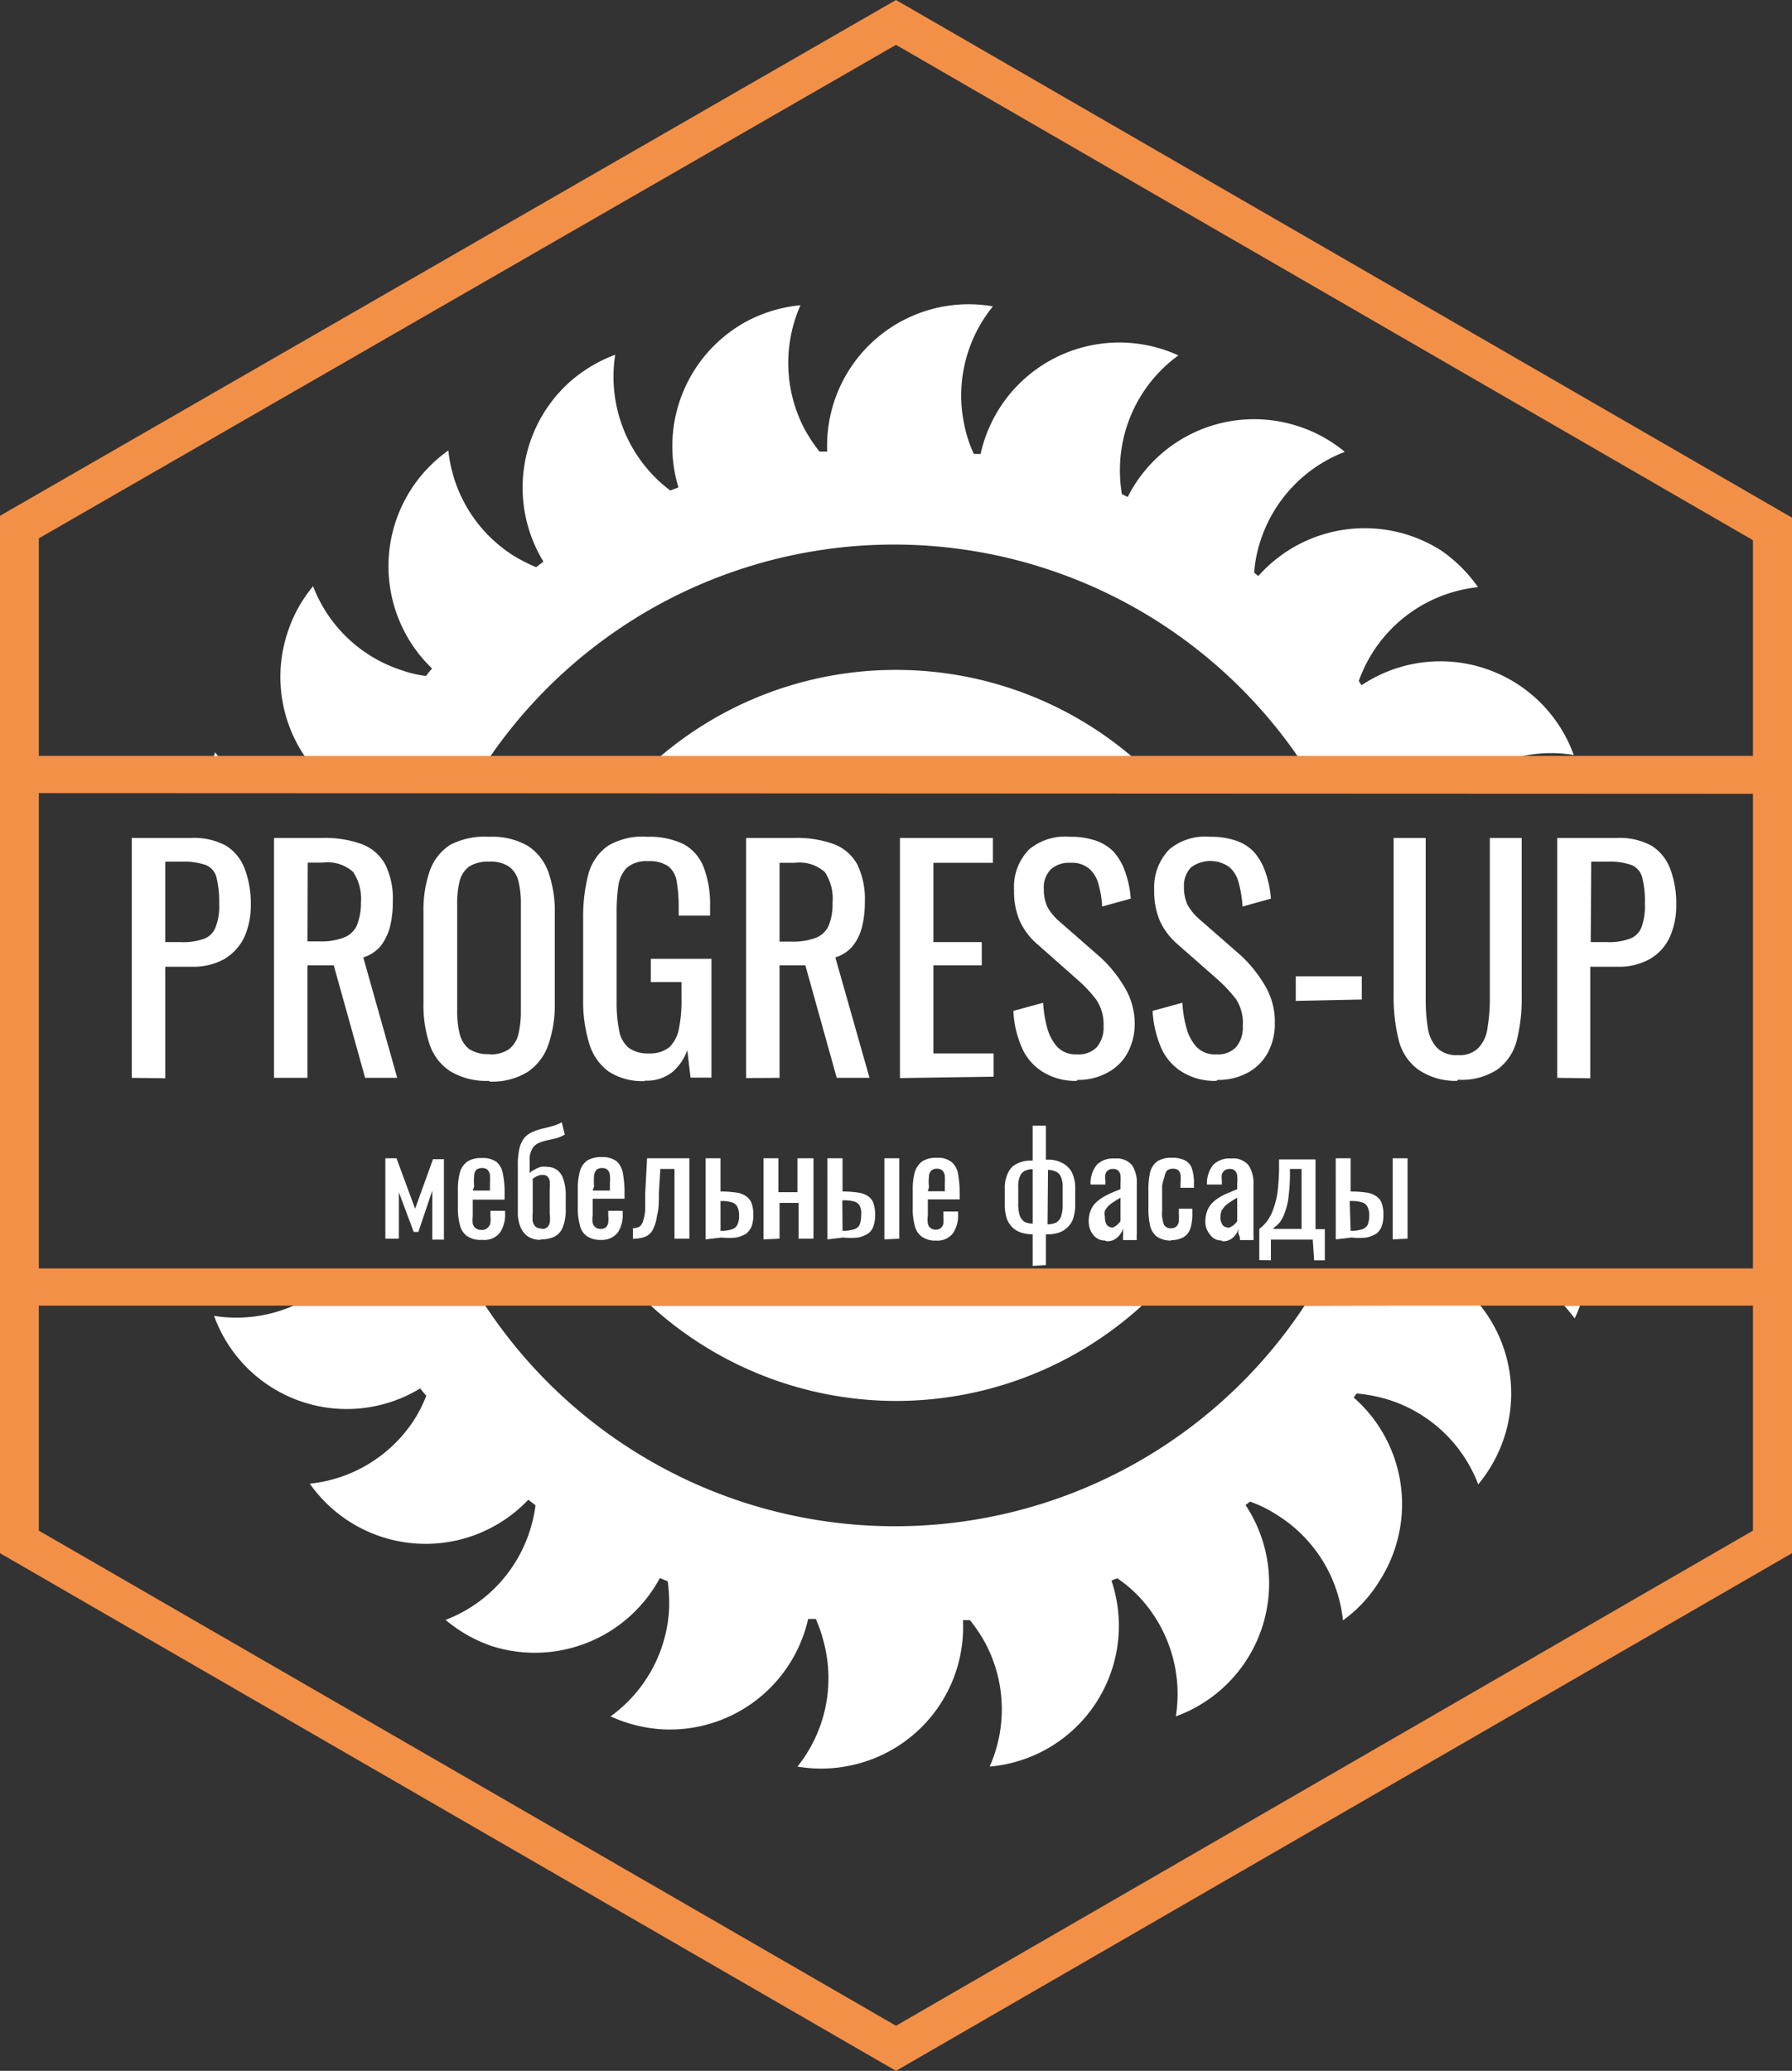 <?xml version="1.0" encoding="UTF-8"?> <svg xmlns="http://www.w3.org/2000/svg" id="Слой_1" data-name="Слой 1" viewBox="0 0 77.1 89.09"><rect x="0" y="0" width="77.1" height="89.09" fill="#333333" stroke="none"/><defs><style>.cls-1{fill:#fff;}.cls-1,.cls-2{fill-rule:evenodd;}.cls-2{fill:#f39048;}</style></defs><path class="cls-1" d="M9.5,32.68l-.25-.32c0,.1-.09.21-.13.32Zm0,0"></path><path class="cls-1" d="M21,32.68a21.11,21.11,0,0,1,34.93,0h9a6,6,0,0,1,2.78-.2,6.1,6.1,0,0,0-9.13-3l-.12-.18a6.28,6.28,0,0,1,.61-1.25,6.13,6.13,0,0,1,4.52-2.79A6.27,6.27,0,0,0,62,23.68a6.12,6.12,0,0,0-7.86,1.1l-.18-.14a5.67,5.67,0,0,1,.26-1.34,6.11,6.11,0,0,1,3.64-3.86,6,6,0,0,0-2.06-1.12,6.09,6.09,0,0,0-7.28,3.06l-.25-.12a6.18,6.18,0,0,1-.08-1.3,6.09,6.09,0,0,1,2.51-4.67,6.11,6.11,0,0,0-8.51,4.24l-.29,0a5.46,5.46,0,0,1-.4-1.2,6.07,6.07,0,0,1,1.22-5.15,6.09,6.09,0,0,0-7.13,6.25l-.33,0a7,7,0,0,1-.66-1,6.13,6.13,0,0,1-.16-5.3,6.24,6.24,0,0,0-2.25.66,6.11,6.11,0,0,0-3,7.18l-.35.13a5.58,5.58,0,0,1-.85-.77,6.12,6.12,0,0,1-1.52-5.07,6.27,6.27,0,0,0-2,1.21,6.11,6.11,0,0,0-1.09,7.69l-.31.24a6.63,6.63,0,0,1-1-.51,6.1,6.1,0,0,1-2.78-4.51,6.1,6.1,0,0,0-.7,9.38,4,4,0,0,0-.26.32,4.73,4.73,0,0,1-1-.23,6.09,6.09,0,0,1-3.86-3.63,6,6,0,0,0-1.12,2.06,6.08,6.08,0,0,0,.87,5.41Zm0,0"></path><path class="cls-1" d="M67.3,56.17c.16.18.31.36.45.55a5.31,5.31,0,0,0,.23-.55Zm0,0"></path><path class="cls-1" d="M56.13,56.17a21.11,21.11,0,0,1-35.25,0H12.63a6.1,6.1,0,0,1-3.42.44,6.07,6.07,0,0,0,8.87,3.12c.08.11.17.21.26.32a6.17,6.17,0,0,1-.5,1,6.1,6.1,0,0,1-4.51,2.78,6.09,6.09,0,0,0,9.4.69l.31.24a6,6,0,0,1-.24,1.08,6.08,6.08,0,0,1-3.63,3.85,6.2,6.2,0,0,0,2,1.13,6.11,6.11,0,0,0,7.22-2.93l.34.14a7.32,7.32,0,0,1,.06,1.15,6.09,6.09,0,0,1-2.52,4.66,6.22,6.22,0,0,0,2.28.56,6.1,6.1,0,0,0,6.22-4.75l.33,0a6.46,6.46,0,0,1,.38,1.15A6.08,6.08,0,0,1,34.31,76a6,6,0,0,0,2.34-.06,6.08,6.08,0,0,0,4.78-6.24l.3,0a6.49,6.49,0,0,1,.7,1.06A6.07,6.07,0,0,1,42.58,76a6.08,6.08,0,0,0,5.24-8l.25-.1a5.65,5.65,0,0,1,1,.86,6.12,6.12,0,0,1,1.52,5.08,6.09,6.09,0,0,0,3-9.09l.19-.15a5.57,5.57,0,0,1,1.22.61,6.08,6.08,0,0,1,2.78,4.5A5.81,5.81,0,0,0,59.36,68a6.1,6.1,0,0,0-1.12-7.88l.13-.17a6.73,6.73,0,0,1,1.38.27,6.09,6.09,0,0,1,3.85,3.64,6.15,6.15,0,0,0,1.13-2.06,6.07,6.07,0,0,0-1.05-5.65Zm0,0"></path><path class="cls-1" d="M38.55,28.82a15.63,15.63,0,0,0-10.3,3.86h20.6a15.65,15.65,0,0,0-10.3-3.86Zm0,0"></path><path class="cls-1" d="M38.55,60.27a15.69,15.69,0,0,0,10.58-4.1H28a15.67,15.67,0,0,0,10.58,4.1Zm0,0"></path><path class="cls-2" d="M38.55,87.15,1.67,65.85V56.17H75.42v9.68Zm36.87-53V54.57H1.67V34.12ZM38.55,1.93,75.42,23.24v9.28H1.67V23.16Zm0-1.93L0,22.19V66.82L38.55,89.09,77.1,66.82V22.27Zm0,0"></path><path class="cls-1" d="M5.67,46.37V36.05H8.23a2.89,2.89,0,0,1,1.49.33,2,2,0,0,1,.81,1,4.17,4.17,0,0,1,.26,1.54,3.3,3.3,0,0,1-.29,1.42,2.22,2.22,0,0,1-.85.92,2.74,2.74,0,0,1-1.4.33H7.11v4.8Zm1.44-5.84h.66a2.67,2.67,0,0,0,1-.14.83.83,0,0,0,.5-.49,2.37,2.37,0,0,0,.16-1,4.59,4.59,0,0,0-.11-1.13.79.79,0,0,0-.45-.55,2.86,2.86,0,0,0-1.07-.15H7.11Zm4.68,5.84V36.05h2.08a4.64,4.64,0,0,1,1.71.27,1.92,1.92,0,0,1,1,.88,3.3,3.3,0,0,1,.32,1.59,4.46,4.46,0,0,1-.12,1.08,2.35,2.35,0,0,1-.41.84,1.64,1.64,0,0,1-.74.48l1.46,5.18H15.71l-1.35-4.84H13.23v4.84Zm1.44-5.87h.55a2.69,2.69,0,0,0,1-.16,1,1,0,0,0,.57-.52,2.57,2.57,0,0,0,.18-1,2.06,2.06,0,0,0-.34-1.31,1.65,1.65,0,0,0-1.31-.4h-.64Zm7.82,6a3,3,0,0,1-1.67-.41,2.22,2.22,0,0,1-.9-1.17,5.3,5.3,0,0,1-.26-1.78V39.22a5.07,5.07,0,0,1,.27-1.75,2.19,2.19,0,0,1,.89-1.13A3.23,3.23,0,0,1,21.05,36a3.07,3.07,0,0,1,1.66.39,2.25,2.25,0,0,1,.88,1.12,5.06,5.06,0,0,1,.28,1.75v3.93a5.2,5.2,0,0,1-.28,1.76,2.31,2.31,0,0,1-.88,1.16,2.89,2.89,0,0,1-1.66.42Zm0-1.14a1.38,1.38,0,0,0,.86-.23,1.17,1.17,0,0,0,.4-.67,4.17,4.17,0,0,0,.1-1V38.93a4,4,0,0,0-.1-1,1.09,1.09,0,0,0-.4-.64,1.38,1.38,0,0,0-.86-.22,1.47,1.47,0,0,0-.88.22,1.14,1.14,0,0,0-.4.64,4,4,0,0,0-.1,1v4.52a4.17,4.17,0,0,0,.1,1,1.23,1.23,0,0,0,.4.67,1.46,1.46,0,0,0,.88.23Zm6.69,1.15a2.66,2.66,0,0,1-1.55-.41,2.29,2.29,0,0,1-.84-1.21,6.18,6.18,0,0,1-.26-1.9V39.53a7.21,7.21,0,0,1,.23-1.94,2.16,2.16,0,0,1,.85-1.21A2.91,2.91,0,0,1,27.86,36a3.35,3.35,0,0,1,1.56.32,1.93,1.93,0,0,1,.86,1A4.48,4.48,0,0,1,30.55,39v.39H29.2V39a6.31,6.31,0,0,0-.09-1.1,1,1,0,0,0-.37-.64,1.41,1.41,0,0,0-.86-.21,1.27,1.27,0,0,0-.92.29,1.42,1.42,0,0,0-.36.8,7.74,7.74,0,0,0-.07,1.14v3.82a6.05,6.05,0,0,0,.11,1.24,1.25,1.25,0,0,0,.41.74,1.41,1.41,0,0,0,.87.24,1.35,1.35,0,0,0,.87-.26,1.49,1.49,0,0,0,.42-.8,6,6,0,0,0,.11-1.3v-.71H28v-1h2.61v5.11h-.9l-.14-1.18a2.22,2.22,0,0,1-.64.94,1.78,1.78,0,0,1-1.2.37Zm4.36-.13V36.05h2.08a4.64,4.64,0,0,1,1.71.27,1.92,1.92,0,0,1,1,.88,3.43,3.43,0,0,1,.32,1.59,4.46,4.46,0,0,1-.12,1.08,2.2,2.2,0,0,1-.41.84,1.59,1.59,0,0,1-.74.48l1.47,5.18H36l-1.35-4.84H33.54v4.84Zm1.44-5.87h.55a2.79,2.79,0,0,0,1-.16,1,1,0,0,0,.56-.52,2.43,2.43,0,0,0,.17-1,2.06,2.06,0,0,0-.33-1.31,1.64,1.64,0,0,0-1.31-.4h-.64Zm5.18,5.87V36.05h4v1.07H40.16v3.41h2.08v1H40.16v3.79h2.59v1Zm7.62.12a2.63,2.63,0,0,1-1.48-.39,2.31,2.31,0,0,1-.9-1.05,4.42,4.42,0,0,1-.36-1.57l1.28-.35a5.21,5.21,0,0,0,.17,1.06,2,2,0,0,0,.44.84,1.09,1.09,0,0,0,.85.32,1.08,1.08,0,0,0,.85-.31,1.3,1.3,0,0,0,.29-.9A1.89,1.89,0,0,0,47.16,43a5.78,5.78,0,0,0-.81-.86l-1.73-1.53a2.92,2.92,0,0,1-.75-1,3.19,3.19,0,0,1-.24-1.31,2.3,2.3,0,0,1,.65-1.76A2.42,2.42,0,0,1,46.05,36a3.23,3.23,0,0,1,1.08.16,1.94,1.94,0,0,1,.78.48,2.55,2.55,0,0,1,.49.84,4.38,4.38,0,0,1,.25,1.18L47.42,39a4.31,4.31,0,0,0-.15-.93,1.32,1.32,0,0,0-.4-.69,1.14,1.14,0,0,0-.82-.26,1.17,1.17,0,0,0-.84.28,1.11,1.11,0,0,0-.3.85,1.77,1.77,0,0,0,.16.78,2.34,2.34,0,0,0,.52.62l1.75,1.53a5.59,5.59,0,0,1,1,1.22A3.06,3.06,0,0,1,48.82,44a2.63,2.63,0,0,1-.32,1.32,2.1,2.1,0,0,1-.88.84,2.63,2.63,0,0,1-1.28.3Zm6,0a2.66,2.66,0,0,1-1.49-.39,2.31,2.31,0,0,1-.9-1.05,4.64,4.64,0,0,1-.36-1.57l1.28-.35a5.21,5.21,0,0,0,.17,1.06,2,2,0,0,0,.44.84,1.1,1.1,0,0,0,.86.32,1.07,1.07,0,0,0,.84-.31,1.3,1.3,0,0,0,.29-.9A1.89,1.89,0,0,0,53.19,43a6.23,6.23,0,0,0-.8-.86l-1.74-1.53a2.92,2.92,0,0,1-.75-1,3.19,3.19,0,0,1-.24-1.31,2.34,2.34,0,0,1,.65-1.76A2.42,2.42,0,0,1,52.08,36a3.23,3.23,0,0,1,1.08.16,1.94,1.94,0,0,1,.78.48,2.55,2.55,0,0,1,.49.84,4.38,4.38,0,0,1,.25,1.18L53.46,39A5,5,0,0,0,53.3,38a1.32,1.32,0,0,0-.4-.69,1.4,1.4,0,0,0-1.65,0,1.12,1.12,0,0,0-.31.85,1.77,1.77,0,0,0,.16.78,2.34,2.34,0,0,0,.52.62l1.75,1.53a5.59,5.59,0,0,1,1,1.22A3.06,3.06,0,0,1,54.85,44a2.63,2.63,0,0,1-.32,1.32,2.13,2.13,0,0,1-.87.84,2.66,2.66,0,0,1-1.28.3Zm3.41-3.44V42h2.84v1Zm6.94,3.44A2.82,2.82,0,0,1,61,46a2.23,2.23,0,0,1-.82-1.25,7.63,7.63,0,0,1-.22-1.9V36.05h1.38V43a7.55,7.55,0,0,0,.09,1.21,1.6,1.6,0,0,0,.39.86,1.15,1.15,0,0,0,.9.32,1.12,1.12,0,0,0,.9-.32,1.52,1.52,0,0,0,.38-.86A7.55,7.55,0,0,0,64.1,43V36.05h1.37v6.84a7.19,7.19,0,0,1-.22,1.9A2.22,2.22,0,0,1,64.44,46a2.77,2.77,0,0,1-1.71.45ZM67,46.37V36.05h2.57a2.87,2.87,0,0,1,1.48.33,2,2,0,0,1,.81,1,4.17,4.17,0,0,1,.26,1.54,3.3,3.3,0,0,1-.29,1.42,2.1,2.1,0,0,1-.85.92,2.71,2.71,0,0,1-1.4.33H68.42v4.8Zm1.44-5.84h.67a2.61,2.61,0,0,0,1-.14.85.85,0,0,0,.51-.49,2.57,2.57,0,0,0,.15-1,4.15,4.15,0,0,0-.11-1.13.79.79,0,0,0-.45-.55,2.79,2.79,0,0,0-1.07-.15h-.68Zm0,0"></path><path class="cls-1" d="M16.58,53.29l0-3.46h.48L17.86,52l.77-2.13h.47l0,3.46H18.6V51.22L18,53h-.2l-.64-1.71v2Zm4.15.05a1,1,0,0,1-.63-.16.8.8,0,0,1-.31-.47A2.65,2.65,0,0,1,19.7,52v-.8a2.8,2.8,0,0,1,.09-.77.86.86,0,0,1,.32-.46,1.09,1.09,0,0,1,.62-.15,1,1,0,0,1,.65.18.89.89,0,0,1,.26.52,3.75,3.75,0,0,1,.07.81v.28H20.34v.7a1.51,1.51,0,0,0,0,.34.34.34,0,0,0,.13.19.32.32,0,0,0,.22.07A.34.34,0,0,0,21,52.8a.32.32,0,0,0,.1-.2,1.32,1.32,0,0,0,0-.3v-.21h.63v.13a1.33,1.33,0,0,1-.23.82.85.85,0,0,1-.75.3Zm-.39-2.12h.74v-.31a3.53,3.53,0,0,0,0-.36.41.41,0,0,0-.1-.22.33.33,0,0,0-.24-.08.43.43,0,0,0-.24.07.39.39,0,0,0-.1.25,2.64,2.64,0,0,0,0,.47Zm2.92,2.12a1,1,0,0,1-.52-.13.87.87,0,0,1-.34-.41,1.56,1.56,0,0,1-.12-.66v-2a3,3,0,0,1,.07-.74,1.16,1.16,0,0,1,.22-.46,1,1,0,0,1,.39-.26,2.06,2.06,0,0,1,.45-.14l.38-.1a1.72,1.72,0,0,0,.38-.16l.13.53a1.53,1.53,0,0,1-.37.16l-.4.09a2,2,0,0,0-.37.12.62.62,0,0,0-.27.26.89.89,0,0,0-.1.47v.56a.57.57,0,0,1,.21-.15,1.11,1.11,0,0,1,.27-.12,1,1,0,0,1,.28,0,.75.75,0,0,1,.4.12.76.76,0,0,1,.28.39,2,2,0,0,1,.11.73V52a2,2,0,0,1-.14.83.76.76,0,0,1-.38.39,1.4,1.4,0,0,1-.56.1Zm.06-.47a.31.31,0,0,0,.33-.27,1.37,1.37,0,0,0,0-.39V51.16a1.69,1.69,0,0,0,0-.35.37.37,0,0,0-.09-.19.24.24,0,0,0-.18-.07l-.14,0-.16.06-.16.1v1.43a2.29,2.29,0,0,0,0,.41.47.47,0,0,0,.13.23.39.39,0,0,0,.23.07Zm2.56.47a1,1,0,0,1-.63-.16.75.75,0,0,1-.3-.47,2.65,2.65,0,0,1-.09-.75v-.8a2.8,2.8,0,0,1,.09-.77.84.84,0,0,1,.31-.46,1.12,1.12,0,0,1,.62-.15,1,1,0,0,1,.65.18.9.9,0,0,1,.27.52,4.52,4.52,0,0,1,.07.81v.28H25.5v.7a1.09,1.09,0,0,0,0,.34.33.33,0,0,0,.12.19.35.35,0,0,0,.23.07.36.36,0,0,0,.22-.07.38.38,0,0,0,.1-.2,1.32,1.32,0,0,0,0-.3v-.21h.62v.13a1.33,1.33,0,0,1-.22.82.89.89,0,0,1-.76.3Zm-.38-2.12h.74v-.31a1.86,1.86,0,0,0,0-.36.35.35,0,0,0-.1-.22.32.32,0,0,0-.23-.08.4.4,0,0,0-.24.07.45.45,0,0,0-.11.25,2.83,2.83,0,0,0,0,.47Zm1.73,2.1v-.48a.55.55,0,0,0,.28-.07.42.42,0,0,0,.16-.25,2.07,2.07,0,0,0,.09-.46c0-.19,0-.44,0-.73l.08-1.5h1.82v3.46h-.64v-3h-.61l-.06,1c0,.4,0,.72-.08,1a1.93,1.93,0,0,1-.18.61.66.66,0,0,1-.32.3,1.31,1.31,0,0,1-.52.09Zm3.13,0V49.83H31v1.43h.1a4.84,4.84,0,0,1,.61.05.91.91,0,0,1,.4.16.64.64,0,0,1,.23.3,1.43,1.43,0,0,1,.07.5,1.35,1.35,0,0,1-.07.48.82.82,0,0,1-.23.32,1.43,1.43,0,0,1-.43.17,3,3,0,0,1-.64,0Zm.64-.37h0a1.56,1.56,0,0,0,.48-.06.39.39,0,0,0,.24-.19.89.89,0,0,0,.08-.4.9.9,0,0,0-.07-.37.38.38,0,0,0-.23-.2,1.45,1.45,0,0,0-.47-.06H31Zm1.85.37V49.83h.64v1.46h.82V49.83H35v3.46h-.64V51.75h-.82v1.54Zm2.75,0V49.83h.65v1.43h.1a4.83,4.83,0,0,1,.6.05,1,1,0,0,1,.41.16.57.57,0,0,1,.22.3,1.43,1.43,0,0,1,.07.5,1.35,1.35,0,0,1-.07.48.66.66,0,0,1-.23.32,1.33,1.33,0,0,1-.43.17,3,3,0,0,1-.64,0Zm.65-.37h0a1.56,1.56,0,0,0,.48-.06.38.38,0,0,0,.25-.19,1.06,1.06,0,0,0,.07-.4A.76.76,0,0,0,37,51.9a.37.37,0,0,0-.22-.2,1.48,1.48,0,0,0-.48-.06h-.06Zm1.8.37V49.83h.64v3.46Zm2.25.05a1,1,0,0,1-.63-.16.8.8,0,0,1-.31-.47,2.65,2.65,0,0,1-.09-.75v-.8a2.8,2.8,0,0,1,.09-.77.91.91,0,0,1,.32-.46,1.12,1.12,0,0,1,.62-.15.94.94,0,0,1,.64.18.85.85,0,0,1,.28.52,4.52,4.52,0,0,1,.07.81v.28H39.92v.7a1.09,1.09,0,0,0,0,.34.29.29,0,0,0,.12.19.32.32,0,0,0,.22.07.32.32,0,0,0,.22-.07.39.39,0,0,0,.11-.2,2.51,2.51,0,0,0,0-.3v-.21h.63v.13a1.33,1.33,0,0,1-.23.82.85.85,0,0,1-.75.3Zm-.38-2.12h.73v-.31a3.53,3.53,0,0,0,0-.36.41.41,0,0,0-.1-.22.33.33,0,0,0-.24-.08.37.37,0,0,0-.23.07.35.35,0,0,0-.11.25,2,2,0,0,0,0,.47Zm4.51,3.21V53.1h0a1.55,1.55,0,0,1-.42-.05,1.09,1.09,0,0,1-.39-.19,1.06,1.06,0,0,1-.29-.4,1.88,1.88,0,0,1-.1-.68v-.63a1.42,1.42,0,0,1,.09-.57,1,1,0,0,1,.25-.4A1.22,1.22,0,0,1,43.9,50a1.37,1.37,0,0,1,.45-.07h.08V48.43H45v1.46h.1a1.27,1.27,0,0,1,.58.13,1,1,0,0,1,.43.4,1.55,1.55,0,0,1,.15.73v.63a1.88,1.88,0,0,1-.1.68,1,1,0,0,1-.67.59,1.48,1.48,0,0,1-.41.05H45v1.33Zm0-1.79h0V50.3h0a.81.81,0,0,0-.33.07.41.41,0,0,0-.21.22,1,1,0,0,0-.08.46v.72a1.57,1.57,0,0,0,.07.54.51.51,0,0,0,.21.26.78.78,0,0,0,.35.07Zm.64,0h0a.8.8,0,0,0,.36-.07.48.48,0,0,0,.22-.26,1.57,1.57,0,0,0,.07-.54v-.72a1,1,0,0,0-.08-.46.4.4,0,0,0-.22-.22.81.81,0,0,0-.33-.07h0Zm2.47.7a.61.61,0,0,1-.36-.11.81.81,0,0,1-.25-.3,1.06,1.06,0,0,1-.09-.39,1.28,1.28,0,0,1,.11-.55,1,1,0,0,1,.3-.37,2.34,2.34,0,0,1,.44-.27c.16-.08.34-.15.52-.22v-.25a2.82,2.82,0,0,0,0-.34.35.35,0,0,0-.1-.21.3.3,0,0,0-.23-.07.33.33,0,0,0-.21.06.3.3,0,0,0-.11.17.68.68,0,0,0,0,.26v.18l-.64,0a1.27,1.27,0,0,1,.27-.85,1,1,0,0,1,.78-.27.87.87,0,0,1,.73.28,1.36,1.36,0,0,1,.21.82v1.58c0,.11,0,.21,0,.31l0,.28a1.57,1.57,0,0,0,0,.24h-.59a2.42,2.42,0,0,1,0-.24c0-.1,0-.19,0-.26a.82.82,0,0,1-.23.37.63.63,0,0,1-.47.18Zm.25-.55a.28.28,0,0,0,.18-.06.44.44,0,0,0,.15-.12.39.39,0,0,0,.09-.11v-1a2.61,2.61,0,0,0-.28.17,1.37,1.37,0,0,0-.23.17,1,1,0,0,0-.16.21.59.59,0,0,0,0,.27.62.62,0,0,0,.07.33.27.27,0,0,0,.23.12Zm2.63.55a1.09,1.09,0,0,1-.65-.17.87.87,0,0,1-.29-.48,3.17,3.17,0,0,1-.07-.73v-.8a3.15,3.15,0,0,1,.07-.74.85.85,0,0,1,.3-.48,1.06,1.06,0,0,1,.64-.16,1.14,1.14,0,0,1,.58.12.61.61,0,0,1,.29.37,2,2,0,0,1,.08.6v.2h-.58v-.21a1.63,1.63,0,0,0,0-.36.35.35,0,0,0-.1-.19.38.38,0,0,0-.22-.06.44.44,0,0,0-.25.07.45.45,0,0,0-.11.25A3,3,0,0,0,50,51v1.09a1.36,1.36,0,0,0,.08.6.32.32,0,0,0,.3.15.33.33,0,0,0,.24-.08.41.41,0,0,0,.1-.21,2.85,2.85,0,0,0,0-.31V52h.58v.24a2.13,2.13,0,0,1-.08.6.7.7,0,0,1-.29.38,1.06,1.06,0,0,1-.58.13Zm2.14,0a.64.64,0,0,1-.36-.11.89.89,0,0,1-.24-.3.78.78,0,0,1-.1-.39,1.28,1.28,0,0,1,.11-.55,1.09,1.09,0,0,1,.3-.37,2.06,2.06,0,0,1,.44-.27l.52-.22v-.25a1.62,1.62,0,0,0,0-.34.35.35,0,0,0-.1-.21.31.31,0,0,0-.22-.07.38.38,0,0,0-.22.06.37.37,0,0,0-.12.17,1,1,0,0,0,0,.26v.18l-.64,0a1.27,1.27,0,0,1,.27-.85,1,1,0,0,1,.78-.27.86.86,0,0,1,.73.28,1.36,1.36,0,0,1,.22.82v1.89l0,.28a2.32,2.32,0,0,1,0,.24h-.58c0-.06,0-.14-.05-.24s0-.19,0-.26a.92.92,0,0,1-.23.37.61.61,0,0,1-.47.18Zm.25-.55a.28.28,0,0,0,.18-.06.44.44,0,0,0,.15-.12.27.27,0,0,0,.09-.11v-1a2.61,2.61,0,0,0-.28.17,1.37,1.37,0,0,0-.23.17,1.46,1.46,0,0,0-.16.21.76.76,0,0,0-.05.27.54.54,0,0,0,.08.33.24.24,0,0,0,.22.12Zm1.37,1.39V52.87a1.72,1.72,0,0,0,.59-.82,3.54,3.54,0,0,0,.19-.72,9.67,9.67,0,0,0,.07-1v-.45h1.57v3H57v1.34h-.46l-.06-.89h-1.8l0,.89Zm.62-1.34H56V50.29H55.5l0,.12a7.69,7.69,0,0,1-.06,1.06,2.7,2.7,0,0,1-.16.69,1.56,1.56,0,0,1-.22.43,1.62,1.62,0,0,1-.28.25Zm2.67.45V49.83h.64v1.43h.11a4.83,4.83,0,0,1,.6.05.91.91,0,0,1,.4.16.58.58,0,0,1,.23.3,1.43,1.43,0,0,1,.07.5,1.35,1.35,0,0,1-.07.48.73.73,0,0,1-.23.32,1.33,1.33,0,0,1-.43.17,3,3,0,0,1-.64,0Zm.64-.37h0a1.56,1.56,0,0,0,.48-.06.41.41,0,0,0,.25-.19,1.06,1.06,0,0,0,.07-.4.76.76,0,0,0-.07-.37.36.36,0,0,0-.23-.2,1.41,1.41,0,0,0-.47-.06h-.07Zm1.81.37V49.83h.64v3.46Zm0,0"></path></svg> 